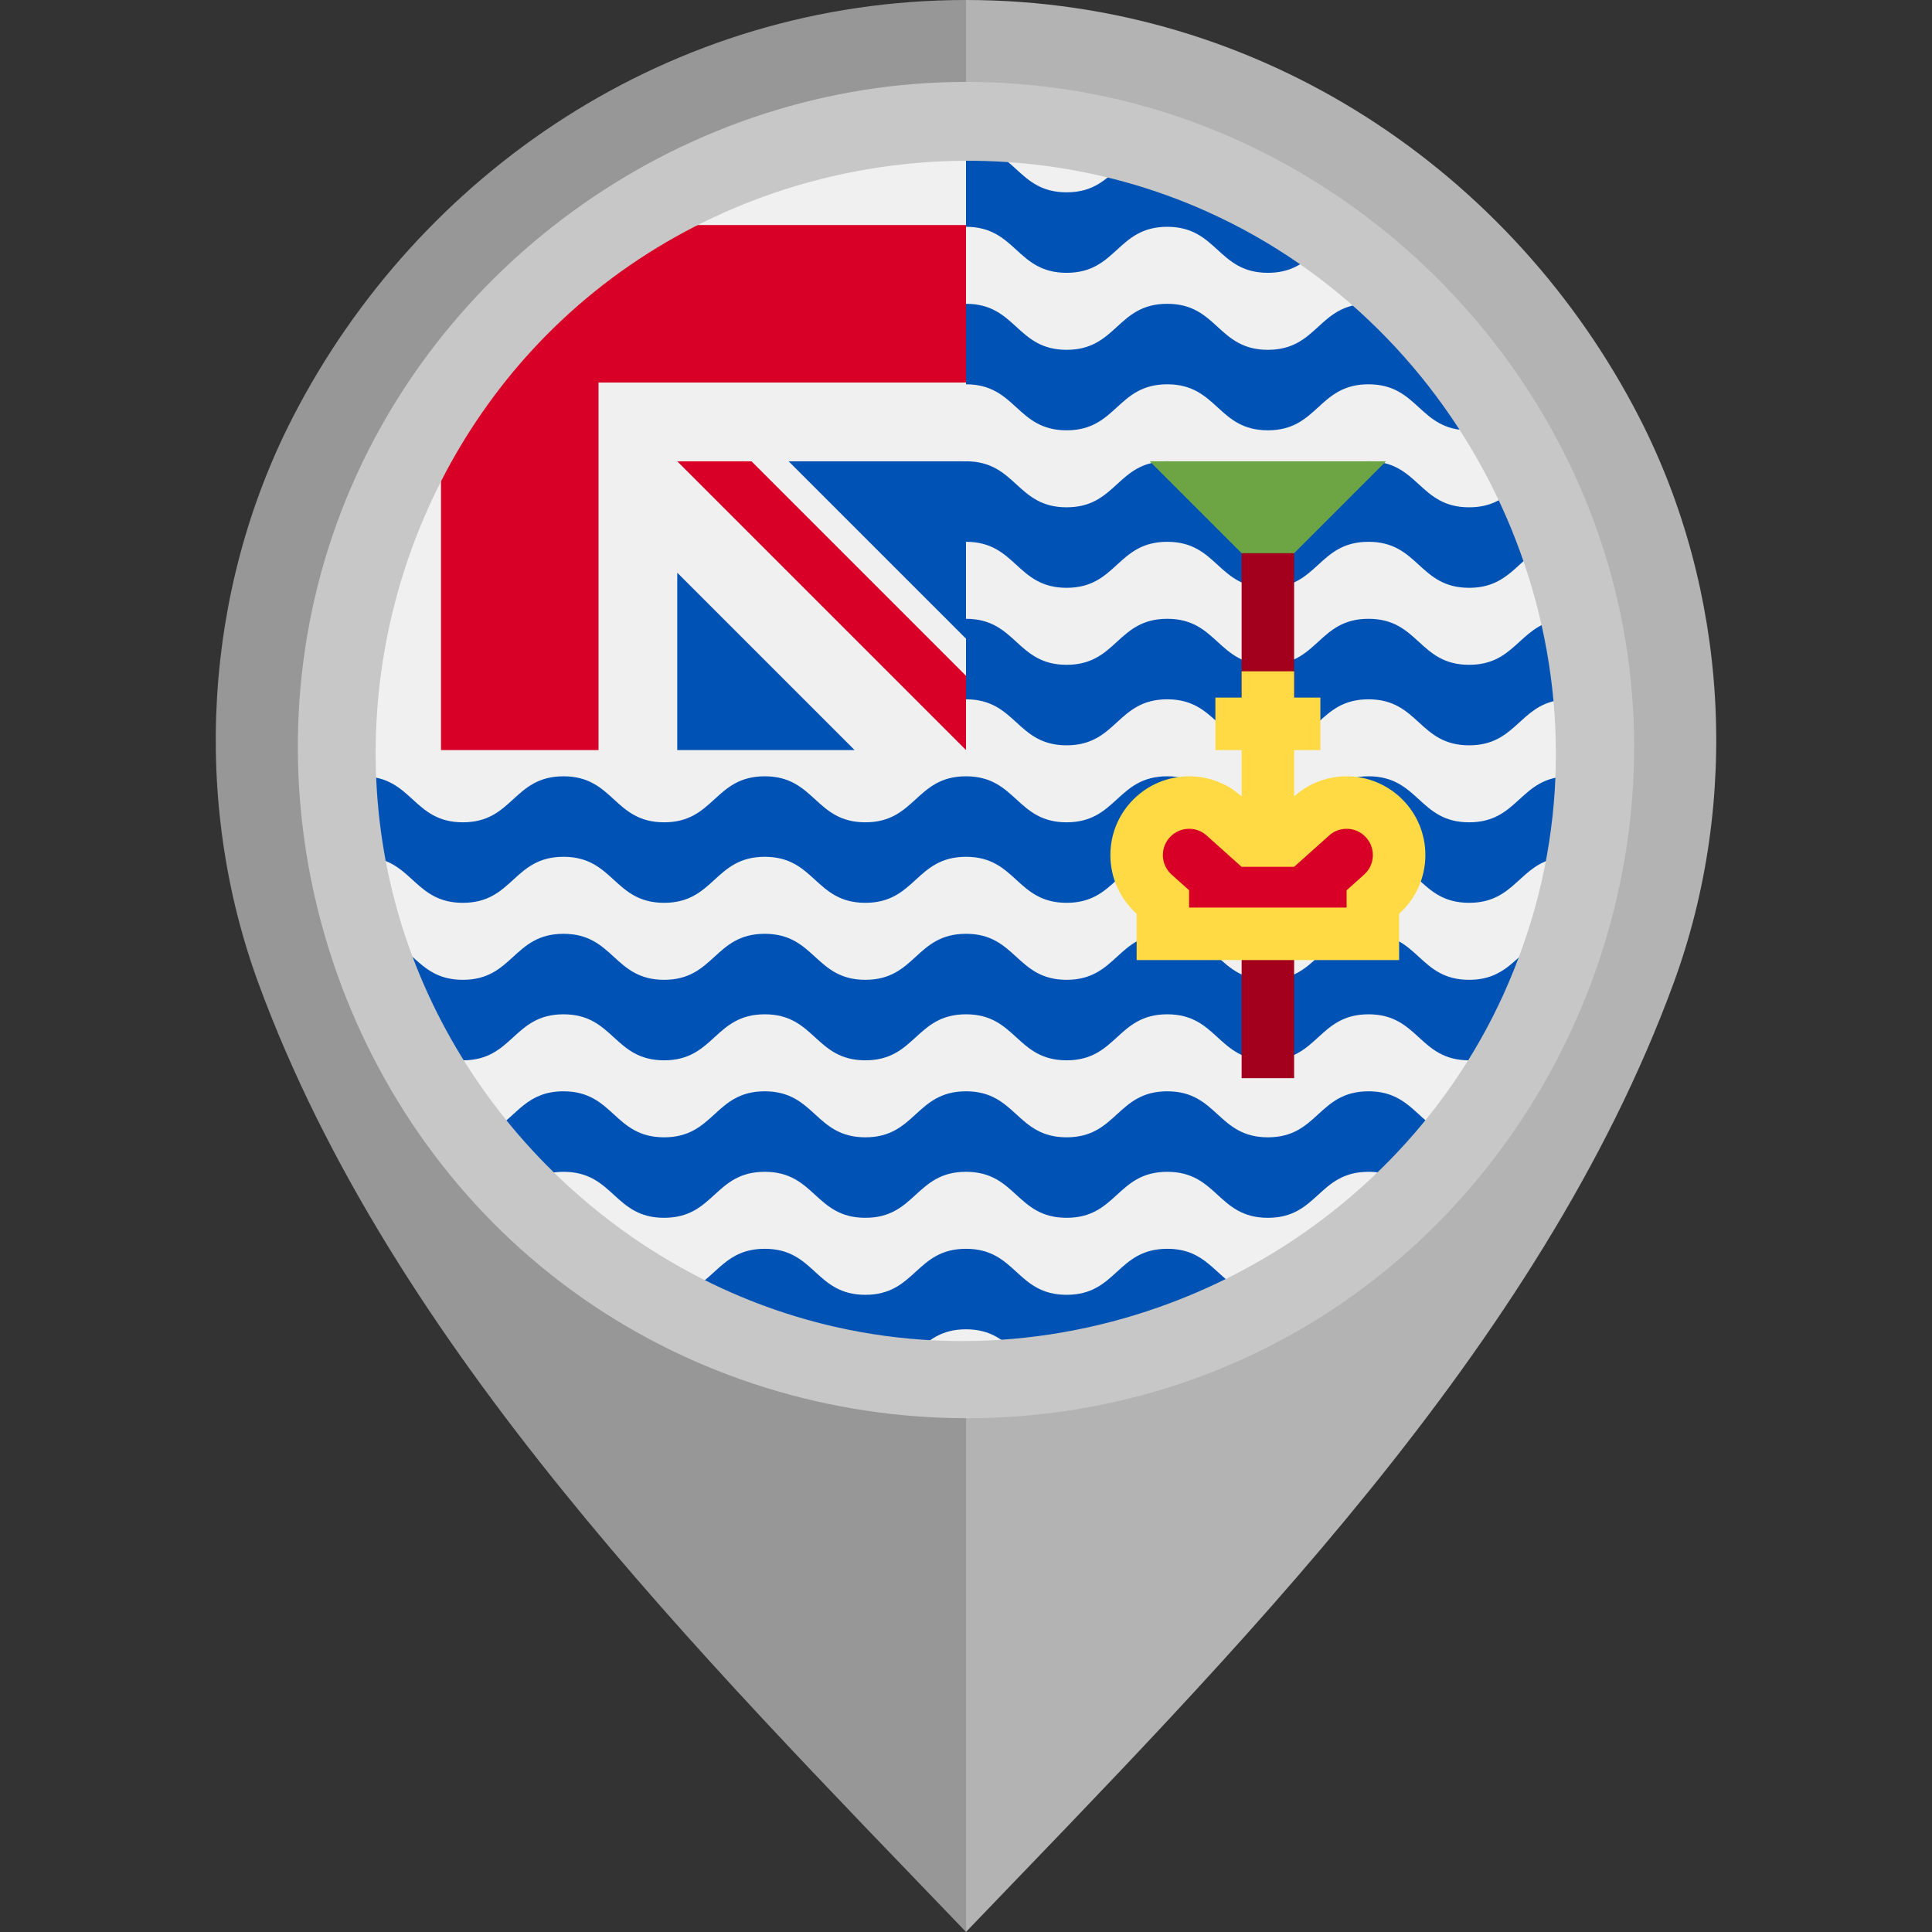 <?xml version="1.0" encoding="iso-8859-1"?>
<!-- Uploaded to: SVG Repo, www.svgrepo.com, Generator: SVG Repo Mixer Tools -->
<svg version="1.1" id="Layer_1" xmlns="http://www.w3.org/2000/svg" xmlns:xlink="http://www.w3.org/1999/xlink" 
	 viewBox="0 0 512 512" xml:space="preserve">
<rect x="0" y="0" width="512" height="512" fill="#333333" stroke="none"/>
<path style="fill:#B3B3B3;" d="M434.439,110.654C401.178,45.876,334.359,0.003,255.98,0v101.329
	c55.478,0.004,100.593,43.67,100.595,99.15c0,54.805-45.491,102.048-100.595,102.052V512
	c70.645-73.617,151.953-154.542,187.529-251.428C461.298,212.121,457.979,156.5,434.439,110.654z"/>
<path style="fill:#979797;" d="M68.492,260.572C104.066,357.458,185.374,438.383,256.019,512V302.531
	c-55.104-0.004-100.595-47.247-100.594-102.052c0.001-55.479,45.116-99.146,100.594-99.15V0
	c-78.379,0.003-145.2,45.876-178.46,110.654C54.021,156.5,50.703,212.121,68.492,260.572z"/>
<circle style="fill:#F0F0F0;" cx="256" cy="198.773" r="160"/>
<g>
	<path style="fill:#0052B4;" d="M389.331,217.921c-13.332,0-13.332-12.192-26.667-12.192c-13.333,0-13.333,12.192-26.666,12.192
		c-13.333,0-13.333-12.192-26.666-12.192c-13.333,0-13.333,12.192-26.668,12.192c-13.334,0-13.334-12.192-26.668-12.192
		s-13.333,12.192-26.667,12.192c-13.331,0-13.331-12.192-26.663-12.192c-13.334,0-13.334,12.192-26.668,12.192
		c-13.334,0-13.334-12.192-26.669-12.192c-13.331,0-13.331,12.192-26.665,12.192c-13.261,0-13.338-12.057-26.458-12.186
		c0.37,7.318,1.244,14.505,2.564,21.532c10.627,1.561,11.558,11.987,23.893,11.987c13.333,0,13.333-12.192,26.665-12.192
		c13.334,0,13.334,12.192,26.669,12.192c13.333,0,13.333-12.192,26.668-12.192c13.332,0,13.332,12.192,26.663,12.192
		c13.333,0,13.333-12.192,26.667-12.192c13.333,0,13.333,12.192,26.668,12.192c13.334,0,13.334-12.192,26.668-12.192
		c13.332,0,13.332,12.192,26.666,12.192c13.332,0,13.332-12.192,26.666-12.192c13.334,0,13.334,12.192,26.667,12.192
		c12.337,0,13.268-10.427,23.895-11.987c1.322-7.027,2.194-14.212,2.564-21.532C402.671,205.865,402.593,217.921,389.331,217.921z"
		/>
	<path style="fill:#0052B4;" d="M362.664,247.469c-13.333,0-13.333,12.192-26.666,12.192c-13.333,0-13.333-12.192-26.666-12.192
		c-13.333,0-13.333,12.192-26.668,12.192c-13.334,0-13.334-12.192-26.668-12.192s-13.333,12.192-26.667,12.192
		c-13.331,0-13.331-12.192-26.663-12.192c-13.334,0-13.334,12.192-26.668,12.192c-13.334,0-13.334-12.192-26.669-12.192
		c-13.331,0-13.331,12.192-26.665,12.192c-9.822,0-12.416-6.612-18.429-10.094c3.643,10.887,8.427,21.248,14.205,30.95
		c1.251,0.302,2.643,0.477,4.224,0.477c13.333,0,13.333-12.192,26.665-12.192c13.334,0,13.334,12.192,26.669,12.192
		c13.333,0,13.333-12.192,26.668-12.192c13.332,0,13.332,12.192,26.663,12.192c13.333,0,13.333-12.192,26.667-12.192
		c13.333,0,13.333,12.192,26.668,12.192c13.334,0,13.334-12.192,26.668-12.192c13.332,0,13.332,12.192,26.666,12.192
		c13.332,0,13.332-12.192,26.666-12.192c13.334,0,13.334,12.192,26.667,12.192c1.583,0,2.976-0.175,4.227-0.477
		c5.779-9.702,10.562-20.065,14.204-30.95c-6.014,3.482-8.607,10.094-18.431,10.094
		C375.999,259.661,375.999,247.469,362.664,247.469z"/>
	<path style="fill:#0052B4;" d="M412.278,164.361c-9.746,2.022-10.989,11.821-22.947,11.821c-13.332,0-13.332-12.192-26.667-12.192
		c-13.333,0-13.333,12.192-26.666,12.192c-13.333,0-13.333-12.192-26.666-12.192c-13.333,0-13.333,12.192-26.668,12.192
		c-13.334,0-13.334-12.192-26.668-12.192c-7.204,0-10.516,3.561-14.142,6.831v21.333c3.626-3.27,6.938-6.829,14.142-6.829
		c13.333,0,13.333,12.19,26.668,12.19c13.334,0,13.334-12.19,26.668-12.19c13.332,0,13.332,12.19,26.666,12.19
		c13.332,0,13.332-12.19,26.666-12.19c13.334,0,13.334,12.19,26.667,12.19c12.337,0,13.268-10.427,23.895-11.987
		c0.682,0,1.443-0.006,2.222-0.017C414.858,178.315,413.79,171.257,412.278,164.361z"/>
	<path style="fill:#0052B4;" d="M400.59,130.194c-2.763,2.321-5.956,4.247-11.259,4.247c-13.332,0-13.332-12.192-26.667-12.192
		c-13.333,0-13.333,12.192-26.666,12.192c-13.333,0-13.333-12.192-26.666-12.192c-13.333,0-13.333,12.192-26.668,12.192
		c-13.334,0-13.334-12.192-26.668-12.192c-7.204,0-10.516,3.561-14.142,6.833v21.331c3.626-3.27,6.938-6.829,14.142-6.829
		c13.333,0,13.333,12.19,26.668,12.19c13.334,0,13.334-12.19,26.668-12.19c13.332,0,13.332,12.19,26.666,12.19
		c13.332,0,13.332-12.19,26.666-12.19c13.334,0,13.334,12.19,26.667,12.19c9.46,0,12.217-6.127,17.779-9.692
		C405.215,140.647,403.038,135.344,400.59,130.194z"/>
	<path style="fill:#0052B4;" d="M363.802,80.544c-0.37-0.019-0.747-0.031-1.138-0.031c-13.333,0-13.333,12.192-26.666,12.192
		c-13.333,0-13.333-12.192-26.666-12.192C296,80.513,296,92.705,282.665,92.705c-13.334,0-13.334-12.192-26.668-12.192
		c-7.204,0-10.516,3.558-14.142,6.831v21.333c3.626-3.273,6.938-6.831,14.142-6.831c13.333,0,13.333,12.19,26.668,12.19
		c13.334,0,13.334-12.191,26.668-12.191c13.332,0,13.332,12.19,26.666,12.19c13.332,0,13.332-12.19,26.666-12.19
		c13.334,0,13.334,12.19,26.667,12.19c0.822,0,1.588-0.048,2.315-0.135C383.901,101.548,374.522,90.325,363.802,80.544z"/>
	<polygon style="fill:#0052B4;" points="255.997,38.773 255.996,38.773 255.998,38.773 	"/>
	<path style="fill:#0052B4;" d="M296.896,44.057c-3.661,3.292-6.967,6.909-14.23,6.909c-13.334,0-13.334-12.19-26.668-12.192h-0.002
		c-6.895,0.002-10.224,3.263-13.677,6.411v21.333c3.452-3.148,6.782-6.411,13.679-6.411c13.333,0,13.333,12.192,26.668,12.192
		c13.334,0,13.334-12.192,26.668-12.192c13.332,0,13.332,12.192,26.666,12.192c5.594,0,8.839-2.148,11.71-4.64
		C332.498,57.001,315.349,48.921,296.896,44.057z"/>
	<path style="fill:#0052B4;" d="M282.665,343.137c-13.334,0-13.334-12.192-26.668-12.192s-13.333,12.192-26.667,12.192
		c-13.331,0-13.331-12.192-26.663-12.192c-10.213,0-12.609,7.148-19.158,10.496c18.063,9.196,38.105,15.058,59.316,16.787
		c3.281-2.998,6.612-5.948,13.172-5.948c6.561,0,9.892,2.95,13.173,5.948c21.214-1.729,41.257-7.589,59.321-16.787
		c-6.551-3.348-8.947-10.496-19.158-10.496C296,330.946,296,343.137,282.665,343.137z"/>
	<path style="fill:#0052B4;" d="M335.999,301.401c-13.333,0-13.333-12.192-26.666-12.192c-13.333,0-13.333,12.192-26.668,12.192
		c-13.334,0-13.334-12.192-26.668-12.192s-13.333,12.192-26.667,12.192c-13.331,0-13.331-12.192-26.663-12.192
		c-13.334,0-13.334,12.192-26.668,12.192c-13.334,0-13.334-12.192-26.669-12.192c-9.588,0-12.281,6.304-17.997,9.845
		c3.583,4.448,7.392,8.708,11.422,12.746c1.806-0.773,3.924-1.259,6.574-1.259c13.334,0,13.334,12.19,26.669,12.19
		c13.333,0,13.333-12.19,26.668-12.19c13.332,0,13.332,12.19,26.663,12.19c13.333,0,13.333-12.19,26.667-12.19
		c13.333,0,13.333,12.19,26.668,12.19s13.335-12.189,26.669-12.189c13.332,0,13.332,12.19,26.666,12.19
		c13.332,0,13.332-12.19,26.666-12.19c2.652,0,4.772,0.487,6.578,1.261c4.031-4.039,7.84-8.298,11.422-12.746
		c-5.716-3.541-8.41-9.847-18-9.847C349.331,289.209,349.331,301.401,335.999,301.401z"/>
</g>
<g>
	<path style="fill:#F0F0F0;" d="M256,38.773c-0.01,0-0.018,0-0.027,0H256L256,38.773z"/>
	<path style="fill:#F0F0F0;" d="M255.571,198.773H256c0-0.144,0-0.284,0-0.429C255.857,198.487,255.714,198.629,255.571,198.773z"/>
</g>
<path style="fill:#496E2D;" d="M276.869,198.773L276.869,198.773L276.869,198.773z"/>
<g>
	<polygon style="fill:#0052B4;" points="256,122.25 256,169.259 200.348,115.294 	"/>
	<polygon style="fill:#0052B4;" points="179.478,198.773 226.485,198.773 179.478,136.164 172.521,184.861 	"/>
</g>
<path style="fill:#F0F0F0;" d="M256,122.25c0-28.153,0-46.601,0-83.477h-0.027C167.619,38.787,96,110.417,96,198.773h83.478v-47.006
	l47.007,47.006h29.086c0.143-0.144,0.286-0.286,0.428-0.429c0-10.779,0-20.396,0-29.086l-47.008-47.008H256V122.25z"/>
<g>
	<path style="fill:#D80027;" d="M176.947,59.642c-25.024,14.25-45.828,35.054-60.077,60.077v79.054h41.74v-97.389v-0.002H256
		c0-13.165,0-25.707,0-41.74C256,59.642,176.947,59.642,176.947,59.642z"/>
	<path style="fill:#D80027;" d="M256,179.095l-56.847-56.846h-19.675v0.002l76.521,76.521H256C256,198.773,256,185.206,256,179.095z
		"/>
</g>
<polygon style="fill:#6DA544;" points="304.695,122.25 367.304,122.25 336,153.556 "/>
<g>
	<rect x="329.045" y="146.603" style="fill:#A2001D;" width="13.909" height="38.262"/>
	<rect x="329.045" y="247.467" style="fill:#A2001D;" width="13.909" height="38.26"/>
</g>
<path style="fill:#FFDA44;" d="M377.74,226.598c0-11.525-9.344-20.868-20.869-20.868c-5.347,0-10.22,2.013-13.914,5.318v-12.275
	h6.957v-13.913h-6.957v-6.958h-13.913v6.958h-6.956v13.913h6.956v12.275c-3.694-3.307-8.566-5.318-13.914-5.318
	c-11.526,0-20.87,9.344-20.87,20.868c0,6.179,2.689,11.731,6.958,15.552v12.275h69.565V242.15
	C375.05,238.33,377.74,232.778,377.74,226.598z"/>
<path style="fill:#D80027;" d="M356.869,219.642c-2.195,0-3.731,0.964-4.635,1.771l-9.279,8.308h-13.913l-9.279-8.308
	c-0.903-0.806-2.439-1.771-4.635-1.771c-3.836,0-6.957,3.121-6.957,6.956c0,2.702,1.456,4.411,2.325,5.187l4.631,4.148v4.579h41.74
	v-4.579l4.631-4.148c0.868-0.778,2.325-2.485,2.325-5.187C363.826,222.763,360.705,219.642,356.869,219.642z"/>
<path style="fill:#C7C7C7;" d="M255.927,21.707c-73.745,0-141.451,47.552-166.61,116.806
	c-25.343,69.773-3.142,149.836,53.974,197.071c57.236,47.338,140.369,53.625,203.979,15.148
	c63.626-38.49,97.228-114.681,82.271-187.573C414.888,91.771,355.517,35.121,283.472,23.843
	C274.36,22.416,265.141,21.707,255.927,21.707 M398.59,263.184c-30.241,67.009-105.732,104.802-177.479,88.399
	c-55.215-12.621-100.384-55.764-115.778-110.195c-15.749-55.658,1.328-116.804,43.417-156.425
	c45.535-42.867,114.172-54.571,171.321-28.799c68.228,30.767,105.971,108.144,87.651,180.844
	C405.459,245.986,402.37,254.739,398.59,263.184C396.502,267.81,400.132,259.739,398.59,263.184"/>
</svg>